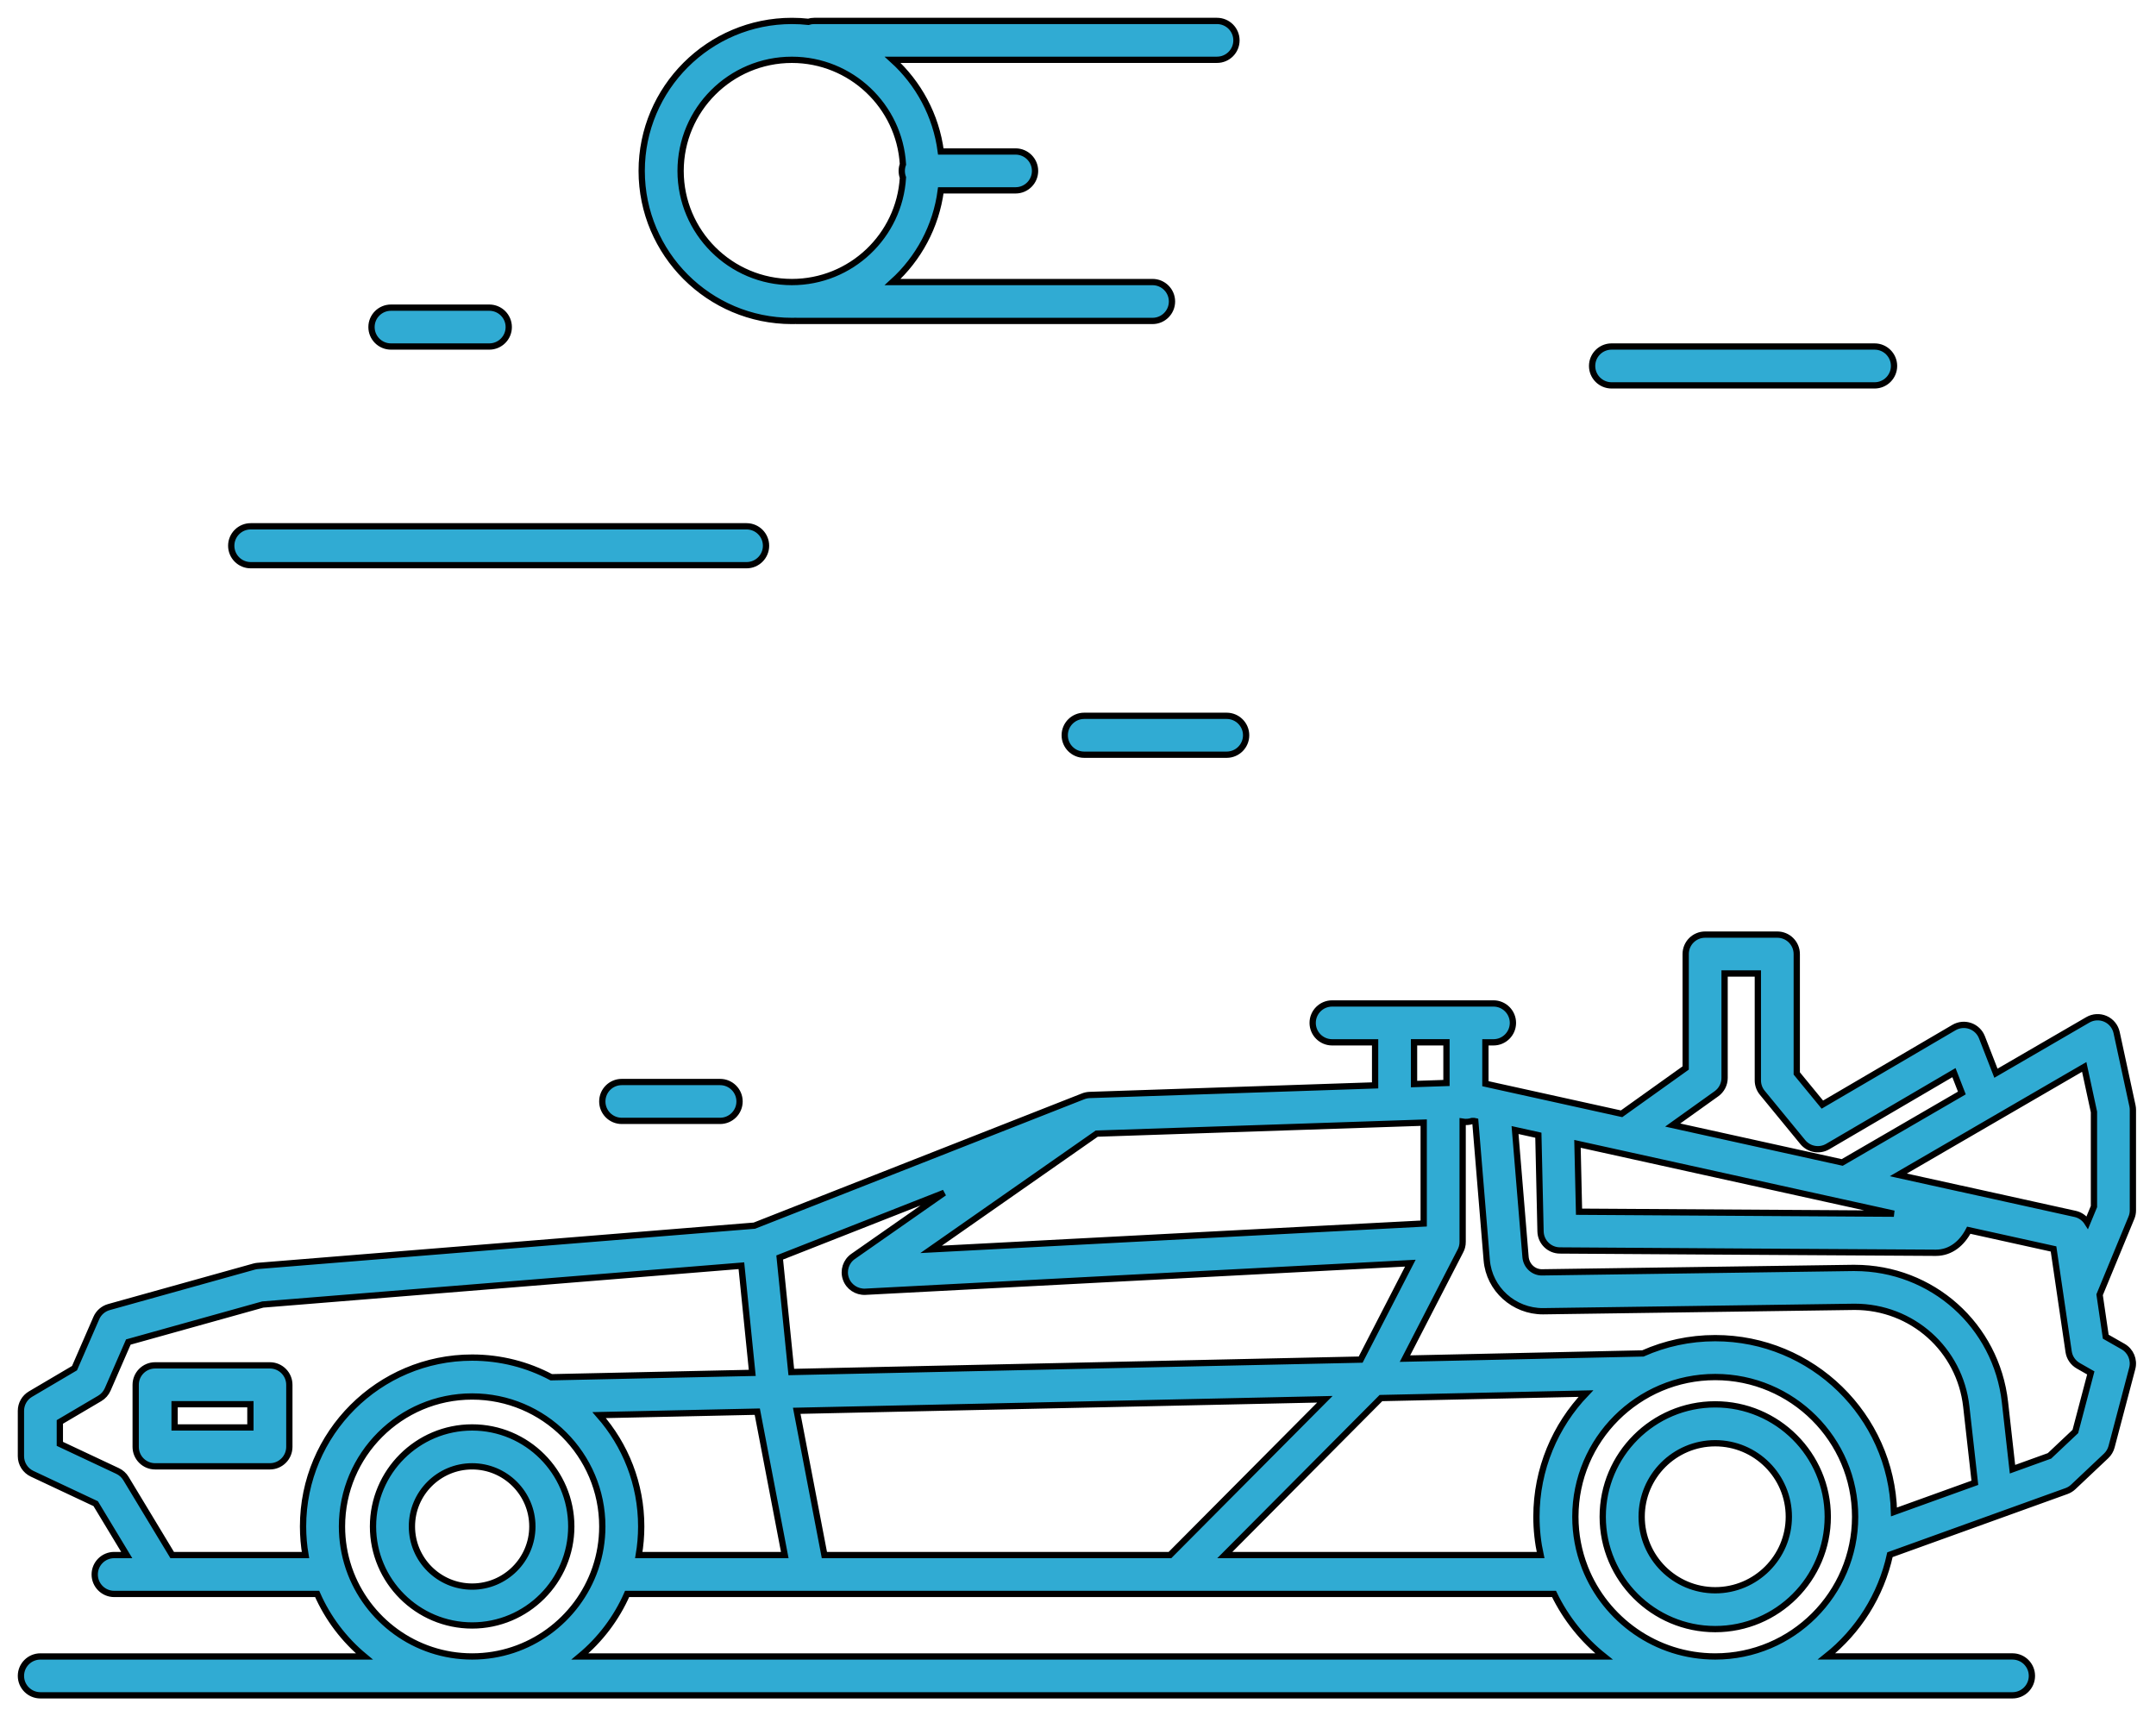 <?xml version="1.0" encoding="UTF-8"?>
<svg xmlns="http://www.w3.org/2000/svg" width="103" height="82" viewBox="0 0 103 82" fill="none">
  <g clip-path="url(#clip0_1877_4585)">
    <path d="M96.143 81H1.93C1.417 81 1 80.584 1 80.071C1 79.559 1.417 79.143 1.93 79.143H17.406C16.439 78.341 15.662 77.32 15.152 76.156H7.718C7.709 76.156 7.698 76.156 7.687 76.156H5.455C4.942 76.156 4.525 75.739 4.525 75.227C4.525 74.714 4.942 74.298 5.455 74.298H6.055L4.572 71.843L1.534 70.414C1.208 70.261 1 69.934 1 69.574V67.407C1 67.078 1.174 66.774 1.457 66.608L3.56 65.368L4.602 62.974C4.713 62.718 4.935 62.525 5.204 62.45L12.139 60.515C12.196 60.499 12.255 60.488 12.313 60.484L36.039 58.56L51.728 52.388C51.838 52.342 51.953 52.319 52.069 52.316L65.694 51.858V49.801H63.641C63.127 49.801 62.711 49.385 62.711 48.872C62.711 48.36 63.127 47.944 63.641 47.944H71.349C71.862 47.944 72.278 48.36 72.278 48.872C72.278 49.385 71.862 49.801 71.349 49.801H70.963V51.777L71.529 51.903C71.543 51.905 71.557 51.908 71.57 51.912L74.583 52.577C74.599 52.581 74.616 52.584 74.631 52.588L77.469 53.215L80.531 51.027V45.583C80.531 45.07 80.947 44.654 81.46 44.654H84.908C85.421 44.654 85.838 45.07 85.838 45.583V51.287L87.061 52.777L93.348 49.095C93.583 48.957 93.866 48.929 94.124 49.019C94.381 49.109 94.586 49.306 94.685 49.56L95.353 51.277L99.743 48.727C100.001 48.577 100.314 48.561 100.586 48.68C100.858 48.8 101.056 49.043 101.119 49.334L101.875 52.832C101.889 52.896 101.896 52.962 101.896 53.028V57.83C101.896 57.952 101.872 58.072 101.825 58.184L100.306 61.861L100.599 63.865L101.427 64.337C101.792 64.545 101.972 64.974 101.865 65.38L100.877 69.124C100.833 69.291 100.742 69.443 100.616 69.562L99.047 71.043C98.955 71.13 98.845 71.198 98.725 71.241L95.684 72.337C95.673 72.341 95.661 72.346 95.648 72.35L90.29 74.282C89.865 76.234 88.769 77.939 87.258 79.142H96.142C96.656 79.142 97.072 79.558 97.072 80.071C97.072 80.584 96.656 81 96.143 81ZM81.943 79.143C85.628 79.143 88.626 76.148 88.626 72.468C88.626 68.787 85.628 65.793 81.943 65.793C78.259 65.793 75.261 68.787 75.261 72.468C75.261 73.313 75.419 74.123 75.708 74.868C75.714 74.882 75.719 74.896 75.724 74.911C76.702 77.386 79.121 79.143 81.943 79.143ZM27.706 79.143H76.628C75.624 78.343 74.803 77.322 74.241 76.156H38.632C38.621 76.156 38.609 76.156 38.597 76.156H29.96C29.45 77.32 28.673 78.341 27.706 79.143ZM22.556 79.143C25.278 79.143 27.596 77.387 28.437 74.95C28.442 74.935 28.447 74.92 28.452 74.906C28.661 74.285 28.774 73.622 28.774 72.932C28.774 69.508 25.984 66.722 22.556 66.722C19.128 66.722 16.338 69.508 16.338 72.932C16.338 73.616 16.449 74.275 16.655 74.891C16.665 74.915 16.673 74.94 16.68 74.965C17.525 77.394 19.84 79.143 22.556 79.143ZM58.514 74.298H73.599C73.47 73.708 73.401 73.096 73.401 72.468C73.401 70.188 74.301 68.115 75.764 66.583L65.973 66.797L58.514 74.298ZM39.384 74.298H55.894L63.294 66.855L38.063 67.406L39.384 74.298ZM30.517 74.298H37.491L36.178 67.447L28.623 67.612C29.874 69.033 30.633 70.895 30.633 72.932C30.633 73.397 30.593 73.854 30.517 74.298ZM8.226 74.298H14.594C14.518 73.854 14.478 73.398 14.478 72.932C14.478 68.483 18.102 64.864 22.555 64.864C23.92 64.864 25.207 65.204 26.336 65.803L35.938 65.594L35.419 60.474L12.553 62.328L6.131 64.12L5.145 66.385C5.067 66.564 4.934 66.714 4.765 66.814L2.859 67.938V68.985L5.618 70.282C5.784 70.36 5.923 70.485 6.018 70.642L8.226 74.298ZM81.943 63.935C86.577 63.935 90.36 67.639 90.483 72.239L94.346 70.846L93.937 67.205C93.632 64.474 91.346 62.438 88.605 62.438C88.578 62.438 88.552 62.438 88.526 62.439L73.718 62.649C72.329 62.655 71.142 61.597 71.027 60.209L70.48 53.572L70.413 53.558L70.323 53.56C70.184 53.606 70.024 53.618 69.876 53.593V59.321C69.878 59.407 69.868 59.493 69.845 59.578C69.826 59.648 69.799 59.715 69.765 59.778L67.12 64.913L78.487 64.665C79.543 64.196 80.713 63.935 81.943 63.935ZM88.605 60.58C92.296 60.58 95.373 63.322 95.785 66.998L96.144 70.197L97.912 69.559L99.147 68.394L99.885 65.596L99.284 65.253C99.036 65.111 98.867 64.864 98.826 64.582L98.43 61.888C98.429 61.88 98.428 61.873 98.427 61.866L98.105 59.673L94.055 58.778C93.736 59.39 93.206 59.856 92.482 59.856C91.733 59.856 75.223 59.75 74.521 59.745C74.018 59.742 73.609 59.34 73.597 58.837L73.493 54.238L72.379 53.992L72.88 60.056C72.915 60.474 73.264 60.808 73.691 60.791L88.499 60.58C88.534 60.581 88.57 60.58 88.605 60.58ZM37.249 60.081L37.803 65.553L65.004 64.96L67.378 60.352L41.338 61.718C40.926 61.736 40.544 61.485 40.41 61.093C40.274 60.701 40.416 60.267 40.756 60.03L45.106 56.99L37.249 60.081ZM52.394 54.163L44.481 59.693L68.015 58.458V53.638L52.394 54.163ZM93.663 56.789L99.133 57.998C99.382 58.052 99.59 58.205 99.72 58.411L100.036 57.647V53.128L99.571 50.976L95.362 53.42C95.352 53.426 95.343 53.431 95.333 53.437L90.689 56.134L93.628 56.783C93.64 56.784 93.651 56.787 93.663 56.789ZM75.436 57.894C78.2 57.912 86.582 57.966 90.477 57.988L87.971 57.435C87.965 57.434 87.958 57.432 87.952 57.431L75.362 54.652L75.436 57.894ZM79.911 53.753L88.009 55.541L93.725 52.222L93.347 51.249L87.316 54.781C86.921 55.012 86.417 54.922 86.126 54.568L84.189 52.208C84.053 52.042 83.979 51.834 83.979 51.619V46.512H82.39V51.503C82.39 51.803 82.245 52.084 82.001 52.258L79.911 53.753ZM67.554 49.8V51.795L68.9 51.75C68.909 51.749 68.917 51.749 68.926 51.749L69.103 51.743V49.8L67.554 49.8ZM81.943 77.836C78.98 77.836 76.568 75.428 76.568 72.467C76.568 69.507 78.979 67.098 81.943 67.098C84.907 67.098 87.319 69.507 87.319 72.467C87.319 75.428 84.907 77.836 81.943 77.836ZM81.943 68.956C80.005 68.956 78.428 70.531 78.428 72.468C78.428 74.404 80.005 75.98 81.943 75.98C83.882 75.98 85.459 74.404 85.459 72.468C85.459 70.531 83.882 68.956 81.943 68.956ZM22.556 77.662C19.945 77.662 17.82 75.54 17.82 72.931C17.82 70.323 19.944 68.201 22.556 68.201C25.168 68.201 27.292 70.323 27.292 72.932C27.292 75.541 25.167 77.662 22.556 77.662ZM22.556 70.059C20.97 70.059 19.679 71.348 19.679 72.932C19.679 74.516 20.97 75.805 22.556 75.805C24.142 75.805 25.433 74.516 25.433 72.932C25.433 71.348 24.142 70.059 22.556 70.059ZM12.893 70.059H7.411C6.898 70.059 6.482 69.642 6.482 69.13V66.164C6.482 65.651 6.898 65.235 7.411 65.235H12.893C13.406 65.235 13.823 65.651 13.823 66.164V69.13C13.822 69.643 13.406 70.059 12.893 70.059ZM8.341 68.201H11.963V67.092H8.341V68.201ZM34.401 53.554H29.703C29.19 53.554 28.774 53.138 28.774 52.626C28.774 52.113 29.19 51.697 29.703 51.697H34.401C34.914 51.697 35.331 52.113 35.331 52.626C35.331 53.138 34.914 53.554 34.401 53.554ZM58.602 36.059H51.796C51.282 36.059 50.866 35.643 50.866 35.13C50.866 34.617 51.282 34.201 51.796 34.201H58.602C59.115 34.201 59.532 34.617 59.532 35.13C59.532 35.643 59.116 36.059 58.602 36.059ZM35.667 27.004H11.976C11.463 27.004 11.047 26.588 11.047 26.075C11.047 25.563 11.463 25.146 11.976 25.146H35.667C36.18 25.146 36.596 25.563 36.596 26.075C36.596 26.588 36.18 27.004 35.667 27.004ZM89.556 18.413H76.991C76.477 18.413 76.061 17.997 76.061 17.485C76.061 16.972 76.477 16.556 76.991 16.556H89.556C90.069 16.556 90.485 16.972 90.485 17.485C90.485 17.997 90.069 18.413 89.556 18.413ZM23.375 16.556H18.678C18.164 16.556 17.748 16.14 17.748 15.627C17.748 15.115 18.164 14.699 18.678 14.699H23.375C23.889 14.699 24.305 15.115 24.305 15.627C24.305 16.14 23.889 16.556 23.375 16.556ZM55.06 15.334H38.081C38.059 15.334 38.036 15.333 38.015 15.331C37.953 15.332 37.892 15.334 37.831 15.334C33.875 15.334 30.656 12.118 30.656 8.167C30.656 4.215 33.875 1 37.831 1C38.096 1 38.359 1.014 38.617 1.043C38.705 1.015 38.799 1 38.897 1H58.14C58.654 1 59.07 1.416 59.07 1.929C59.07 2.441 58.654 2.857 58.14 2.857H42.645C43.877 3.973 44.72 5.51 44.945 7.238H48.518C49.031 7.238 49.448 7.654 49.448 8.167C49.448 8.679 49.031 9.095 48.518 9.095H44.945C44.72 10.823 43.877 12.36 42.644 13.476H55.06C55.573 13.476 55.99 13.892 55.99 14.405C55.99 14.917 55.574 15.334 55.06 15.334ZM37.831 2.858C34.9 2.858 32.515 5.239 32.515 8.167C32.515 11.095 34.9 13.476 37.831 13.476C40.655 13.476 42.971 11.265 43.136 8.485C43.1 8.386 43.08 8.279 43.08 8.167C43.08 8.055 43.1 7.948 43.136 7.849C42.971 5.069 40.654 2.858 37.831 2.858Z" fill="#30ABD3" stroke="black" stroke-width="0.3"></path>
  </g>
  <defs>
    <clipPath id="clip0_1877_4585">
      <rect width="103" height="82" fill="white"></rect>
    </clipPath>
  </defs>
</svg>
